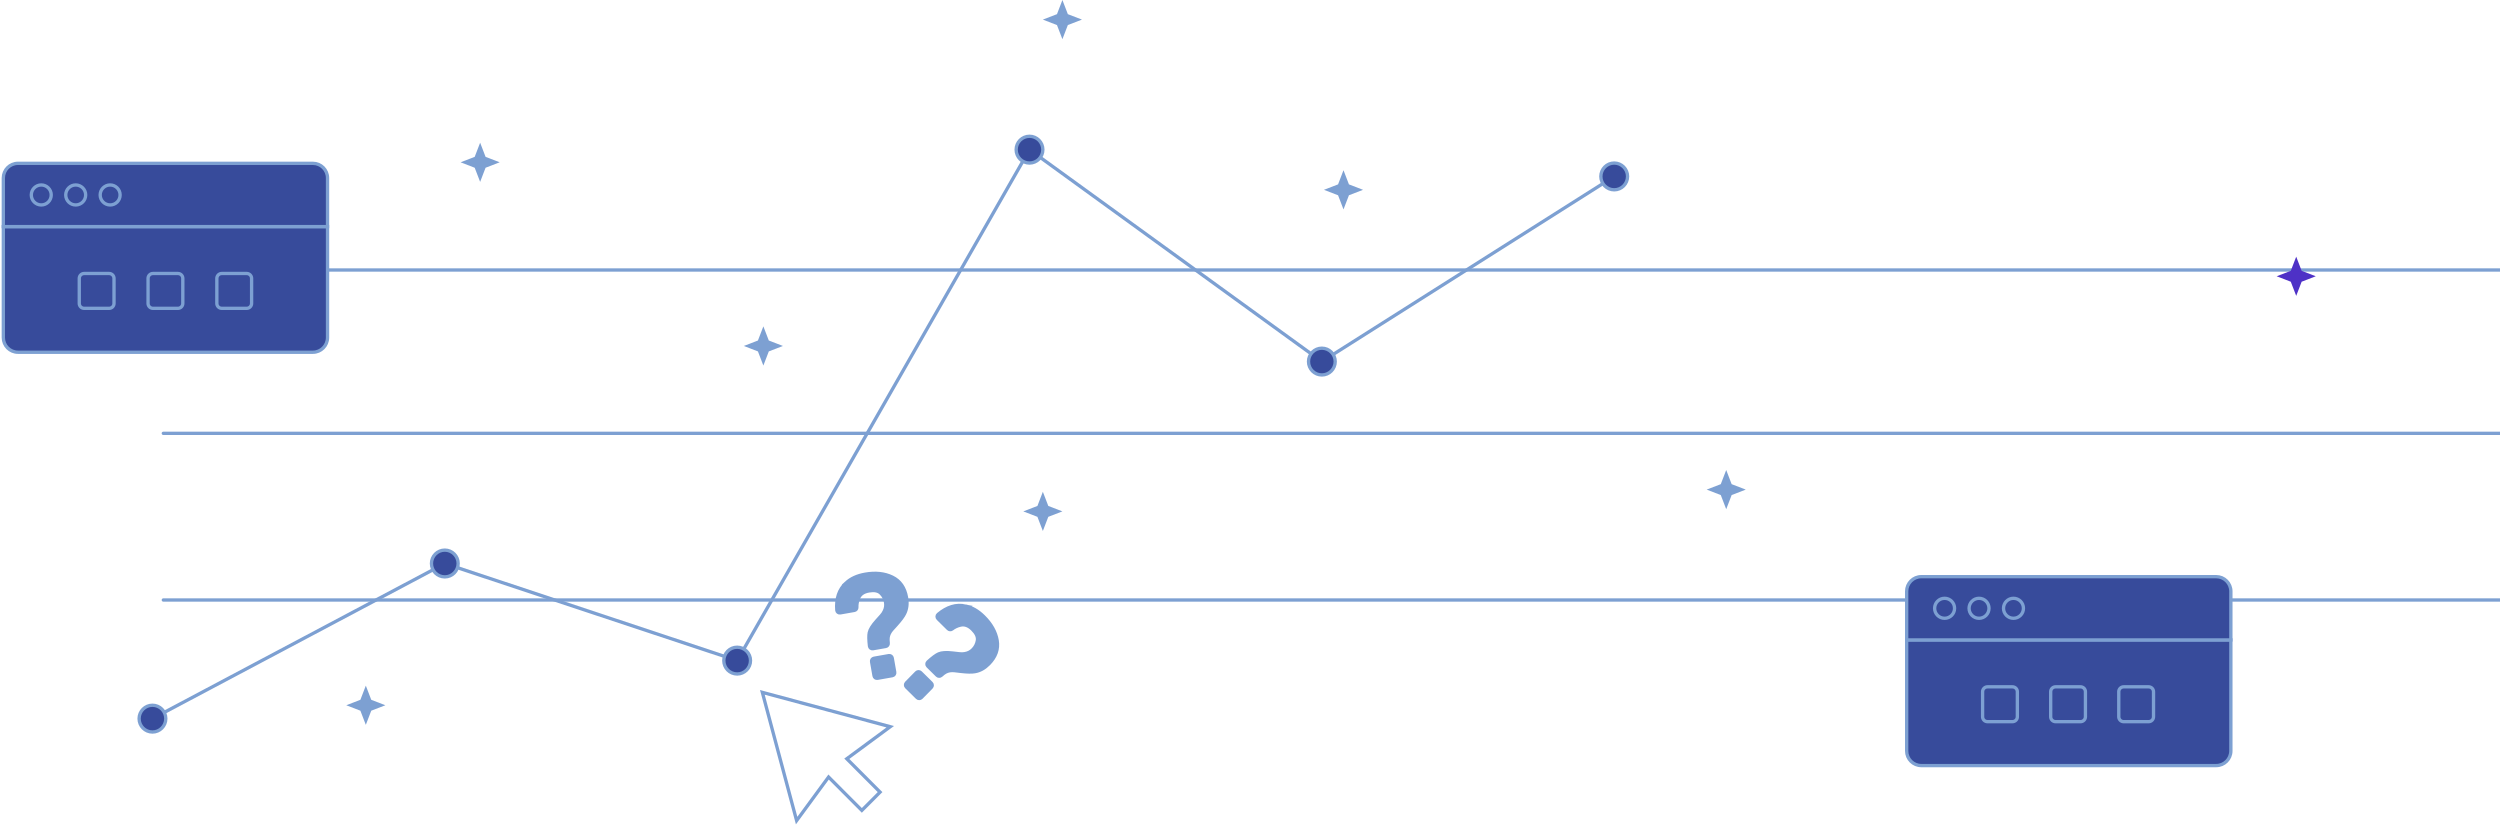<?xml version="1.0" encoding="UTF-8"?> <svg xmlns="http://www.w3.org/2000/svg" width="750" height="248" viewBox="0 0 750 248" fill="none"> <g clip-path="url(#clip0_1390_100)"> <path d="M45.736 215.59L133.442 169.049L221.148 198.181L308.852 44.897L396.558 108.472L484.264 52.928" stroke="#7DA0D2" stroke-miterlimit="10"></path> <path d="M49 180H813" stroke="#7DA0D2" stroke-linecap="round" stroke-linejoin="round"></path> <path d="M49 130H813" stroke="#7DA0D2" stroke-linecap="round" stroke-linejoin="round"></path> <path d="M49 81H813" stroke="#7DA0D2" stroke-linecap="round" stroke-linejoin="round"></path> <path d="M45.736 219.606C47.948 219.606 49.741 217.808 49.741 215.59C49.741 213.372 47.948 211.574 45.736 211.574C43.524 211.574 41.73 213.372 41.73 215.59C41.73 217.808 43.524 219.606 45.736 219.606Z" fill="#374B9B" stroke="#7DA0D2" stroke-miterlimit="10"></path> <path d="M133.442 173.065C135.654 173.065 137.447 171.267 137.447 169.049C137.447 166.831 135.654 165.033 133.442 165.033C131.23 165.033 129.437 166.831 129.437 169.049C129.437 171.267 131.23 173.065 133.442 173.065Z" fill="#374B9B" stroke="#7DA0D2" stroke-miterlimit="10"></path> <path d="M308.851 48.913C311.063 48.913 312.856 47.115 312.856 44.897C312.856 42.679 311.063 40.881 308.851 40.881C306.639 40.881 304.846 42.679 304.846 44.897C304.846 47.115 306.639 48.913 308.851 48.913Z" fill="#374B9B" stroke="#7DA0D2" stroke-miterlimit="10"></path> <path d="M396.558 112.488C398.77 112.488 400.563 110.69 400.563 108.472C400.563 106.254 398.77 104.456 396.558 104.456C394.346 104.456 392.553 106.254 392.553 108.472C392.553 110.69 394.346 112.488 396.558 112.488Z" fill="#374B9B" stroke="#7DA0D2" stroke-miterlimit="10"></path> <path d="M484.263 56.945C486.475 56.945 488.269 55.147 488.269 52.929C488.269 50.711 486.475 48.913 484.263 48.913C482.051 48.913 480.258 50.711 480.258 52.929C480.258 55.147 482.051 56.945 484.263 56.945Z" fill="#374B9B" stroke="#7DA0D2" stroke-miterlimit="10"></path> <path d="M1 67.978H98.258V101.275C98.258 103.702 96.293 105.672 93.872 105.672H5.385C2.965 105.672 1 103.702 1 101.275V67.978Z" fill="#374B9B" stroke="#7DA0D2" stroke-miterlimit="10"></path> <path d="M5.385 49H93.872C96.293 49 98.258 50.97 98.258 53.397V67.978H1V53.397C1 50.97 2.965 49 5.385 49Z" fill="#374B9B" stroke="#7DA0D2" stroke-miterlimit="10"></path> <path d="M12.379 61.488C14.03 61.488 15.369 60.145 15.369 58.489C15.369 56.833 14.03 55.49 12.379 55.49C10.727 55.49 9.388 56.833 9.388 58.489C9.388 60.145 10.727 61.488 12.379 61.488Z" fill="#374B9B" stroke="#7DA0D2" stroke-miterlimit="10"></path> <path d="M22.711 61.488C24.362 61.488 25.701 60.145 25.701 58.489C25.701 56.833 24.362 55.49 22.711 55.49C21.059 55.49 19.72 56.833 19.72 58.489C19.72 60.145 21.059 61.488 22.711 61.488Z" fill="#374B9B" stroke="#7DA0D2" stroke-miterlimit="10"></path> <path d="M33.043 61.488C34.694 61.488 36.033 60.145 36.033 58.489C36.033 56.833 34.694 55.49 33.043 55.49C31.391 55.49 30.052 56.833 30.052 58.489C30.052 60.145 31.391 61.488 33.043 61.488Z" fill="#374B9B" stroke="#7DA0D2" stroke-miterlimit="10"></path> <path d="M32.739 82.048H25.243C24.434 82.048 23.778 82.705 23.778 83.516V91.032C23.778 91.844 24.434 92.501 25.243 92.501H32.739C33.548 92.501 34.204 91.844 34.204 91.032V83.516C34.204 82.705 33.548 82.048 32.739 82.048Z" fill="#374B9B" stroke="#7DA0D2" stroke-miterlimit="10"></path> <path d="M53.377 82.048H45.881C45.072 82.048 44.416 82.705 44.416 83.516V91.032C44.416 91.844 45.072 92.501 45.881 92.501H53.377C54.186 92.501 54.842 91.844 54.842 91.032V83.516C54.842 82.705 54.186 82.048 53.377 82.048Z" fill="#374B9B" stroke="#7DA0D2" stroke-miterlimit="10"></path> <path d="M74.015 82.048H66.519C65.71 82.048 65.054 82.705 65.054 83.516V91.032C65.054 91.844 65.71 92.501 66.519 92.501H74.015C74.824 92.501 75.479 91.844 75.479 91.032V83.516C75.479 82.705 74.824 82.048 74.015 82.048Z" fill="#374B9B" stroke="#7DA0D2" stroke-miterlimit="10"></path> <path d="M258.552 243.116L248.986 233.525L248.574 233.112L248.229 233.582L238.987 246.176L233.868 227.027L233.868 227.027L228.707 207.708L247.973 212.885L247.973 212.885L267.074 218.016L254.507 227.284L254.04 227.629L254.45 228.04L264.018 237.633L258.552 243.116Z" stroke="#7DA0D2"></path> <path d="M312.857 147.536L314.488 151.781L318.722 153.416L314.488 155.049L312.857 159.297L311.226 155.049L306.992 153.416L311.229 151.781L312.857 147.536Z" fill="#7DA0D2"></path> <path d="M403.048 51.065L404.68 55.312L408.913 56.945L404.68 58.581L403.048 62.825L401.417 58.581L397.184 56.945L401.42 55.312L403.048 51.065Z" fill="#7DA0D2"></path> <path d="M318.722 0L320.354 4.248L324.587 5.88L320.354 7.513L318.722 11.761L317.091 7.516L312.857 5.88L317.094 4.248L318.722 0Z" fill="#7DA0D2"></path> <path d="M229.01 97.907L230.639 102.155L234.875 103.788L230.639 105.423L229.01 109.668L227.379 105.423L223.146 103.788L227.379 102.155L229.01 97.907Z" fill="#7DA0D2"></path> <path d="M109.747 205.694L111.375 209.939L115.611 211.575L111.375 213.207L109.747 217.455L108.115 213.21L103.882 211.575L108.115 209.939L109.747 205.694Z" fill="#7DA0D2"></path> <path d="M144.042 42.807L145.67 47.054L149.906 48.687L145.67 50.323L144.042 54.567L142.41 50.323L138.177 48.687L142.41 47.054L144.042 42.807Z" fill="#7DA0D2"></path> <path d="M253.796 174.906C255.24 173.566 257.149 172.69 259.523 172.271C262.643 171.72 265.365 172.01 267.692 173.141C270.016 174.273 271.437 176.304 271.951 179.239C272.267 181.038 272.086 182.633 271.408 184.023C271.016 184.861 270.177 185.995 268.896 187.42L267.63 188.821C266.94 189.586 266.537 190.404 266.423 191.281C266.37 191.688 266.385 192.245 266.467 192.954C266.522 193.418 266.209 193.846 265.75 193.925L261.874 194.608C261.377 194.696 260.912 194.344 260.853 193.843C260.634 191.975 260.611 190.627 260.783 189.803C260.985 188.848 261.728 187.658 263.008 186.233L264.309 184.785C264.739 184.325 265.066 183.844 265.291 183.348C265.71 182.489 265.838 181.604 265.677 180.69C265.493 179.637 265.02 178.734 264.254 177.975C263.49 177.219 262.295 176.984 260.669 177.269C259.044 177.553 258.032 178.283 257.553 179.467C257.175 180.396 257.009 181.314 257.05 182.22C257.07 182.654 256.754 183.032 256.328 183.108L252.071 183.858C251.568 183.946 251.088 183.586 251.047 183.073C250.773 179.561 251.691 176.838 253.799 174.906H253.796ZM262.187 197.483L266.654 196.695C267.13 196.61 267.584 196.929 267.665 197.407L268.414 201.678C268.499 202.156 268.18 202.61 267.703 202.692L263.236 203.481C262.76 203.566 262.306 203.247 262.225 202.769L261.476 198.498C261.391 198.02 261.71 197.566 262.187 197.483Z" fill="#7DA0D2" stroke="#7DA0D2" stroke-miterlimit="10"></path> <path d="M289.648 181.819C291.575 182.22 293.396 183.27 295.112 184.967C297.369 187.195 298.714 189.587 299.144 192.143C299.574 194.699 298.749 197.038 296.665 199.161C295.387 200.462 293.987 201.239 292.464 201.491C291.554 201.658 290.148 201.632 288.248 201.409L286.377 201.189C285.356 201.069 284.456 201.216 283.678 201.632C283.315 201.825 282.871 202.159 282.345 202.637C282 202.951 281.471 202.942 281.14 202.617L278.337 199.847C277.977 199.492 277.992 198.909 278.366 198.569C279.754 197.305 280.836 196.505 281.608 196.168C282.5 195.778 283.897 195.693 285.801 195.913L287.733 196.133C288.356 196.215 288.935 196.206 289.47 196.1C290.408 195.942 291.203 195.535 291.852 194.872C292.601 194.113 293.06 193.198 293.23 192.134C293.399 191.07 292.899 189.959 291.724 188.798C290.569 187.658 289.37 187.233 288.131 187.526C287.157 187.758 286.315 188.153 285.605 188.713C285.263 188.983 284.774 188.945 284.464 188.64L281.386 185.6C281.02 185.24 281.038 184.639 281.43 184.31C284.125 182.047 286.868 181.218 289.657 181.816L289.648 181.819ZM276.179 201.77L279.412 204.962C279.757 205.302 279.76 205.856 279.421 206.202L276.386 209.291C276.047 209.637 275.495 209.64 275.15 209.3L271.916 206.108C271.571 205.768 271.568 205.214 271.907 204.868L274.942 201.778C275.281 201.432 275.834 201.43 276.179 201.77Z" fill="#7DA0D2" stroke="#7DA0D2" stroke-miterlimit="10"></path> <path d="M221.148 202.197C223.36 202.197 225.153 200.399 225.153 198.181C225.153 195.963 223.36 194.165 221.148 194.165C218.936 194.165 217.143 195.963 217.143 198.181C217.143 200.399 218.936 202.197 221.148 202.197Z" fill="#374B9B" stroke="#7DA0D2" stroke-miterlimit="10"></path> <path d="M517.865 141L519.493 145.248L523.73 146.88L519.493 148.516L517.865 152.761L516.233 148.516L512 146.88L516.233 145.248L517.865 141Z" fill="#7DA0D2"></path> <path d="M688.865 77L690.493 81.248L694.73 82.88L690.493 84.516L688.865 88.761L687.233 84.516L683 82.88L687.233 81.248L688.865 77Z" fill="#4E31C6"></path> <path d="M572 191.978H669.258V225.275C669.258 227.702 667.293 229.672 664.872 229.672H576.385C573.965 229.672 572 227.702 572 225.275V191.978Z" fill="#374B9B" stroke="#7DA0D2" stroke-miterlimit="10"></path> <path d="M576.385 173H664.872C667.293 173 669.258 174.97 669.258 177.397V191.978H572V177.397C572 174.97 573.965 173 576.385 173Z" fill="#374B9B" stroke="#7DA0D2" stroke-miterlimit="10"></path> <path d="M583.379 185.488C585.03 185.488 586.369 184.145 586.369 182.489C586.369 180.833 585.03 179.49 583.379 179.49C581.727 179.49 580.388 180.833 580.388 182.489C580.388 184.145 581.727 185.488 583.379 185.488Z" fill="#374B9B" stroke="#7DA0D2" stroke-miterlimit="10"></path> <path d="M593.711 185.488C595.362 185.488 596.701 184.145 596.701 182.489C596.701 180.833 595.362 179.49 593.711 179.49C592.059 179.49 590.72 180.833 590.72 182.489C590.72 184.145 592.059 185.488 593.711 185.488Z" fill="#374B9B" stroke="#7DA0D2" stroke-miterlimit="10"></path> <path d="M604.043 185.488C605.694 185.488 607.034 184.145 607.034 182.489C607.034 180.833 605.694 179.49 604.043 179.49C602.391 179.49 601.052 180.833 601.052 182.489C601.052 184.145 602.391 185.488 604.043 185.488Z" fill="#374B9B" stroke="#7DA0D2" stroke-miterlimit="10"></path> <path d="M603.739 206.048H596.243C595.434 206.048 594.778 206.705 594.778 207.516V215.033C594.778 215.844 595.434 216.501 596.243 216.501H603.739C604.548 216.501 605.204 215.844 605.204 215.033V207.516C605.204 206.705 604.548 206.048 603.739 206.048Z" fill="#374B9B" stroke="#7DA0D2" stroke-miterlimit="10"></path> <path d="M644.591 206.048H637.095C636.286 206.048 635.63 206.705 635.63 207.516V215.033C635.63 215.844 636.286 216.501 637.095 216.501H644.591C645.4 216.501 646.056 215.844 646.056 215.033V207.516C646.056 206.705 645.4 206.048 644.591 206.048Z" fill="#374B9B" stroke="#7DA0D2" stroke-miterlimit="10"></path> <path d="M624.165 206.048H616.669C615.86 206.048 615.204 206.705 615.204 207.516V215.033C615.204 215.844 615.86 216.501 616.669 216.501H624.165C624.974 216.501 625.63 215.844 625.63 215.033V207.516C625.63 206.705 624.974 206.048 624.165 206.048Z" fill="#374B9B" stroke="#7DA0D2" stroke-miterlimit="10"></path> </g> <defs> <clipPath id="clip0_1390_100"> <rect width="750" height="248" fill="white"></rect> </clipPath> </defs> </svg> 